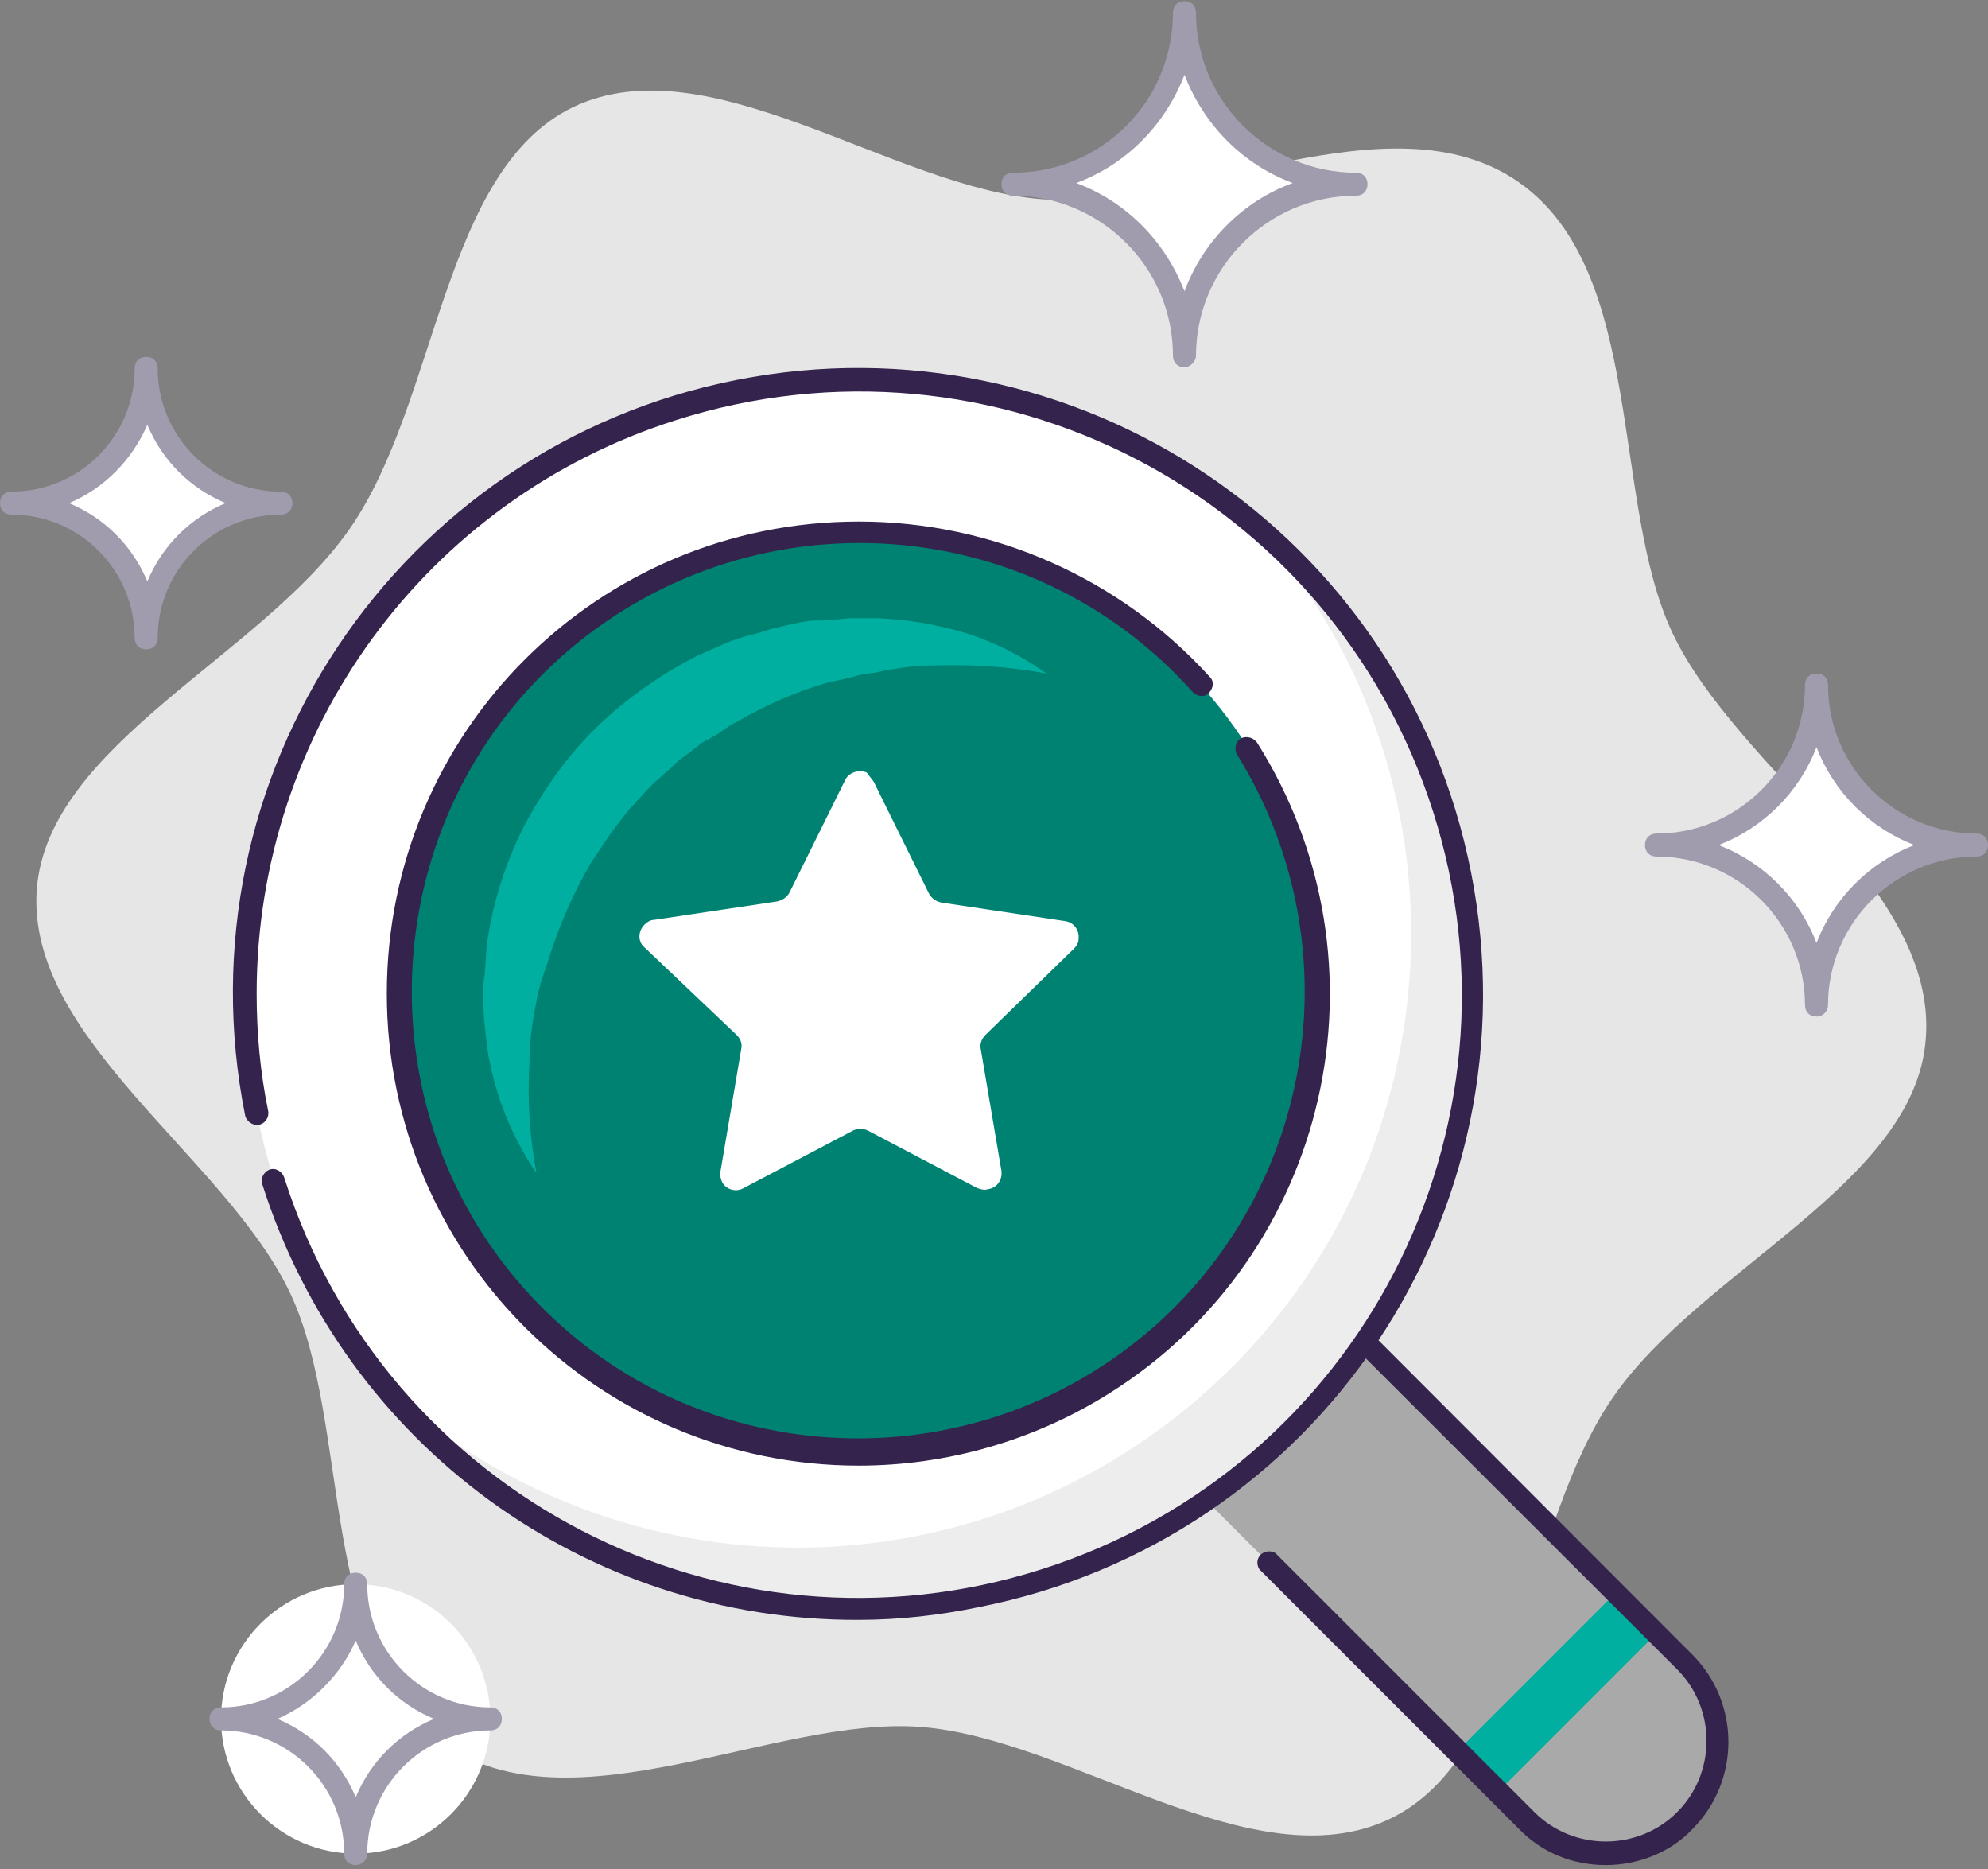  <svg width="50" height="47" viewBox="0 0 50 47" fill="none" xmlns="http://www.w3.org/2000/svg">
      <rect x="0" y="0" width="50" height="47" fill="#808080" stroke="none"/>
      <path d="M42.067 15.924C40.503 12.623 41.401 6.804 38.187 4.574C34.974 2.345 29.849 5.298 26.201 5.009C22.437 4.719 17.834 1.071 14.418 2.692C11.117 4.285 11.03 10.075 8.801 13.289C6.572 16.503 1.216 18.703 0.926 22.351C0.637 26.115 5.674 29.097 7.295 32.513C8.859 35.813 7.961 41.633 11.175 43.862C14.389 46.091 19.513 43.138 23.161 43.428C26.925 43.717 31.528 47.365 34.945 45.744C38.245 44.181 38.332 38.39 40.561 35.148C42.791 31.905 48.176 29.762 48.436 26.115C48.726 22.322 43.688 19.34 42.067 15.924Z" fill="#E6E6E6"/>
      <path d="M40.387 46.613C39.634 46.613 38.91 46.323 38.389 45.773L16.241 23.654C15.141 22.554 15.141 20.759 16.241 19.658C17.341 18.558 19.136 18.558 20.265 19.658L42.385 41.778C43.485 42.878 43.485 44.673 42.385 45.773C41.864 46.323 41.14 46.613 40.387 46.613Z" fill="#A9A9A9"/>
      <path d="M40.647 40.043L36.635 44.055L37.658 45.079L41.671 41.066L40.647 40.043Z" fill="#00AF9F"/>
      <path d="M40.387 46.902C39.548 46.902 38.766 46.584 38.187 45.976L31.673 39.462C31.586 39.317 31.615 39.143 31.76 39.056C31.847 38.998 31.991 38.998 32.078 39.056L38.592 45.57C39.577 46.555 41.198 46.555 42.182 45.57C43.167 44.586 43.167 42.965 42.182 41.98L20.034 19.861C19.05 18.877 17.428 18.877 16.444 19.861C15.46 20.845 15.46 22.467 16.444 23.451L30.225 37.232C30.341 37.348 30.341 37.522 30.225 37.638C30.11 37.753 29.936 37.753 29.82 37.638L16.039 23.856C14.852 22.611 14.91 20.643 16.155 19.456C17.371 18.327 19.253 18.327 20.439 19.456L42.559 41.604C43.775 42.82 43.775 44.789 42.559 46.005C42.009 46.584 41.198 46.902 40.387 46.902Z" fill="#34234D"/>
      <path d="M37.029 24.985C37.029 33.526 30.109 40.417 21.597 40.417C13.085 40.417 6.166 33.497 6.166 24.985C6.166 16.474 13.057 9.554 21.597 9.554C30.138 9.554 37.029 16.474 37.029 24.985Z" fill="white"/>
      <path d="M31.701 13.347C37.289 19.774 36.623 29.531 30.196 35.119C24.377 40.185 15.749 40.185 9.93 35.119C15.517 41.575 25.245 42.27 31.701 36.682C38.158 31.094 38.853 21.366 33.265 14.91C32.802 14.36 32.281 13.81 31.701 13.347Z" fill="#EDEDED"/>
      <path d="M21.597 40.735C14.736 40.764 8.685 36.335 6.6 29.791C6.542 29.647 6.629 29.473 6.774 29.415C6.919 29.357 7.092 29.444 7.15 29.618C9.698 37.609 18.21 42.009 26.201 39.462C34.191 36.914 38.592 28.402 36.044 20.411C33.497 12.42 24.985 8.02 16.994 10.568C10.711 12.565 6.455 18.384 6.455 24.985C6.455 25.97 6.542 26.954 6.745 27.939C6.774 28.112 6.658 28.257 6.513 28.286C6.369 28.315 6.195 28.199 6.166 28.054C4.458 19.514 10.017 11.233 18.528 9.554C27.04 7.875 35.321 13.405 37 21.946C38.679 30.486 33.149 38.738 24.608 40.417C23.624 40.62 22.611 40.735 21.597 40.735Z" fill="#34234D"/>
      <path d="M21.598 36.566C27.994 36.566 33.179 31.381 33.179 24.986C33.179 18.59 27.994 13.405 21.598 13.405C15.203 13.405 10.018 18.59 10.018 24.986C10.018 31.381 15.203 36.566 21.598 36.566Z" fill="#008272"/>
      <path d="M13.492 29.502C12.942 28.691 12.537 27.765 12.334 26.78C12.276 26.549 12.247 26.288 12.218 26.028C12.189 25.767 12.16 25.535 12.16 25.275V24.899C12.16 24.783 12.16 24.638 12.189 24.522C12.218 24.262 12.218 24.001 12.247 23.741C12.392 22.698 12.71 21.714 13.174 20.787C13.666 19.861 14.274 18.992 15.026 18.269C15.779 17.545 16.648 16.937 17.574 16.474L18.298 16.155C18.53 16.068 18.79 15.981 19.051 15.924L19.427 15.808L19.803 15.721C20.064 15.663 20.296 15.605 20.556 15.605C20.817 15.605 21.077 15.576 21.338 15.547C21.599 15.547 21.859 15.547 22.12 15.547C22.612 15.576 23.133 15.634 23.625 15.75C24.61 15.952 25.507 16.358 26.318 16.937C25.391 16.763 24.465 16.705 23.509 16.734C23.046 16.734 22.612 16.792 22.177 16.879C21.946 16.937 21.743 16.937 21.541 16.995C21.338 17.053 21.106 17.11 20.904 17.14C20.064 17.371 19.282 17.718 18.53 18.153C18.327 18.24 18.182 18.384 17.98 18.5L17.661 18.674L17.401 18.877C17.227 19.021 17.053 19.108 16.908 19.282L16.416 19.716C16.271 19.861 16.127 20.035 15.982 20.179C15.924 20.266 15.837 20.324 15.779 20.411L15.576 20.672C15.432 20.845 15.316 21.019 15.2 21.193C15.084 21.366 14.969 21.54 14.853 21.714C14.418 22.467 14.071 23.248 13.81 24.088L13.608 24.696C13.579 24.812 13.55 24.899 13.521 25.014L13.463 25.333C13.376 25.767 13.318 26.23 13.318 26.665C13.26 27.649 13.318 28.576 13.492 29.502Z" fill="#00AF9F"/>
      <path d="M21.599 36.856C15.056 36.856 9.729 31.558 9.729 24.985C9.729 18.413 15.027 13.115 21.599 13.115C24.957 13.115 28.171 14.534 30.429 17.024C30.545 17.14 30.516 17.313 30.4 17.429C30.284 17.545 30.111 17.516 29.995 17.4C25.855 12.768 18.762 12.391 14.129 16.503C9.497 20.614 9.063 27.794 13.203 32.426C17.343 37.059 24.436 37.435 29.068 33.324C33.151 29.676 33.99 23.625 31.124 18.992C31.037 18.877 31.066 18.674 31.182 18.587C31.298 18.5 31.5 18.529 31.587 18.645L31.616 18.674C35.119 24.233 33.44 31.558 27.91 35.032C26.029 36.219 23.828 36.856 21.599 36.856Z" fill="#34234D"/>
      <path d="M21.974 19.658L23.363 22.467C23.421 22.582 23.537 22.669 23.682 22.698L26.78 23.162C27.011 23.191 27.156 23.393 27.127 23.625C27.127 23.712 27.069 23.799 27.011 23.856L24.782 26.028C24.695 26.115 24.637 26.259 24.666 26.375L25.187 29.444C25.216 29.676 25.072 29.878 24.84 29.907C24.753 29.936 24.666 29.907 24.579 29.878L21.829 28.431C21.713 28.373 21.568 28.373 21.453 28.431L18.702 29.878C18.5 29.994 18.239 29.907 18.152 29.705C18.123 29.618 18.094 29.531 18.123 29.444L18.644 26.375C18.673 26.23 18.615 26.115 18.529 26.028L16.212 23.827C16.039 23.683 16.039 23.422 16.212 23.248C16.27 23.191 16.357 23.133 16.444 23.133L19.542 22.669C19.686 22.64 19.802 22.553 19.86 22.438L21.25 19.629C21.337 19.427 21.597 19.34 21.8 19.427C21.858 19.514 21.916 19.572 21.974 19.658Z" fill="white"/>
      <path d="M0.289 12.652C2.171 12.652 3.676 14.158 3.676 16.039C3.676 14.158 5.182 12.652 7.064 12.652C5.182 12.652 3.676 11.146 3.676 9.265C3.676 11.118 2.171 12.652 0.289 12.652Z" fill="white"/>
      <path d="M3.677 16.329C3.503 16.329 3.387 16.213 3.387 16.039C3.387 14.331 1.998 12.941 0.29 12.941C0.116 12.941 0 12.826 0 12.652C0 12.478 0.116 12.363 0.29 12.363C1.998 12.363 3.387 10.973 3.387 9.265C3.387 9.091 3.503 8.975 3.677 8.975C3.851 8.975 3.966 9.091 3.966 9.265C3.966 10.973 5.356 12.363 7.064 12.363C7.238 12.363 7.354 12.478 7.354 12.652C7.354 12.826 7.238 12.941 7.064 12.941C5.356 12.941 3.966 14.331 3.966 16.039C3.966 16.213 3.851 16.329 3.677 16.329ZM1.737 12.652C2.635 13.028 3.329 13.723 3.706 14.621C4.082 13.723 4.777 13.028 5.675 12.652C4.777 12.276 4.082 11.581 3.706 10.683C3.329 11.552 2.635 12.276 1.737 12.652Z" fill="#A09CAD"/>
      <path d="M8.946 46.613C10.817 46.613 12.333 45.096 12.333 43.225C12.333 41.355 10.817 39.838 8.946 39.838C7.075 39.838 5.559 41.355 5.559 43.225C5.559 45.096 7.075 46.613 8.946 46.613Z" fill="white"/>
      <path d="M8.946 46.902C8.773 46.902 8.657 46.786 8.657 46.613C8.657 44.904 7.267 43.515 5.559 43.515C5.385 43.515 5.27 43.399 5.27 43.225C5.27 43.051 5.385 42.936 5.559 42.936C7.267 42.936 8.657 41.546 8.657 39.838C8.657 39.664 8.773 39.548 8.946 39.548C9.12 39.548 9.236 39.664 9.236 39.838C9.236 41.546 10.626 42.936 12.334 42.936C12.508 42.936 12.623 43.051 12.623 43.225C12.623 43.399 12.508 43.515 12.334 43.515C10.626 43.515 9.236 44.904 9.236 46.613C9.236 46.786 9.091 46.902 8.946 46.902ZM6.978 43.225C7.875 43.602 8.57 44.297 8.946 45.194C9.323 44.297 10.018 43.602 10.915 43.225C10.018 42.849 9.323 42.154 8.946 41.257C8.57 42.125 7.846 42.849 6.978 43.225Z" fill="#A09CAD"/>
      <path d="M25.449 4.603C27.823 4.603 29.763 6.543 29.763 8.917C29.763 6.543 31.703 4.603 34.077 4.603C31.703 4.603 29.763 2.664 29.763 0.29C29.792 2.664 27.852 4.603 25.449 4.603Z" fill="white"/>
      <path d="M29.791 9.236C29.617 9.236 29.501 9.12 29.501 8.946C29.501 6.717 27.677 4.922 25.477 4.922C25.303 4.922 25.188 4.806 25.188 4.632C25.188 4.459 25.303 4.343 25.477 4.343C27.706 4.343 29.501 2.548 29.501 0.318C29.501 0.145 29.617 0.029 29.791 0.029C29.965 0.029 30.08 0.145 30.08 0.318C30.08 2.548 31.904 4.343 34.105 4.343C34.278 4.343 34.394 4.459 34.394 4.632C34.394 4.806 34.278 4.922 34.105 4.922C31.875 4.922 30.08 6.746 30.08 8.946C30.08 9.091 29.936 9.236 29.791 9.236ZM27.069 4.603C28.314 5.067 29.299 6.051 29.791 7.325C30.254 6.08 31.238 5.067 32.512 4.603C31.267 4.14 30.283 3.156 29.791 1.882C29.299 3.156 28.314 4.14 27.069 4.603Z" fill="#A09CAD"/>
      <path d="M41.662 21.251C43.891 21.251 45.686 23.046 45.686 25.246C45.686 23.017 47.481 21.222 49.682 21.222C47.453 21.222 45.657 19.427 45.657 17.226C45.686 19.456 43.891 21.251 41.662 21.251Z" fill="white"/>
      <path d="M45.687 25.565C45.513 25.565 45.397 25.449 45.397 25.275C45.397 23.22 43.718 21.54 41.663 21.54C41.489 21.54 41.373 21.424 41.373 21.251C41.373 21.077 41.489 20.961 41.663 20.961C43.718 20.961 45.397 19.282 45.397 17.226C45.397 17.053 45.513 16.937 45.687 16.937C45.861 16.937 45.976 17.053 45.976 17.226C45.976 19.282 47.656 20.961 49.711 20.961C49.885 20.961 50.001 21.077 50.001 21.251C50.001 21.424 49.885 21.54 49.711 21.54C47.656 21.54 45.976 23.22 45.976 25.275C45.976 25.42 45.861 25.565 45.687 25.565ZM43.226 21.251C44.355 21.685 45.253 22.582 45.687 23.712C46.121 22.582 47.019 21.685 48.148 21.251C47.019 20.817 46.121 19.919 45.687 18.79C45.253 19.919 44.355 20.817 43.226 21.251Z" fill="#A09CAD"/>
</svg>